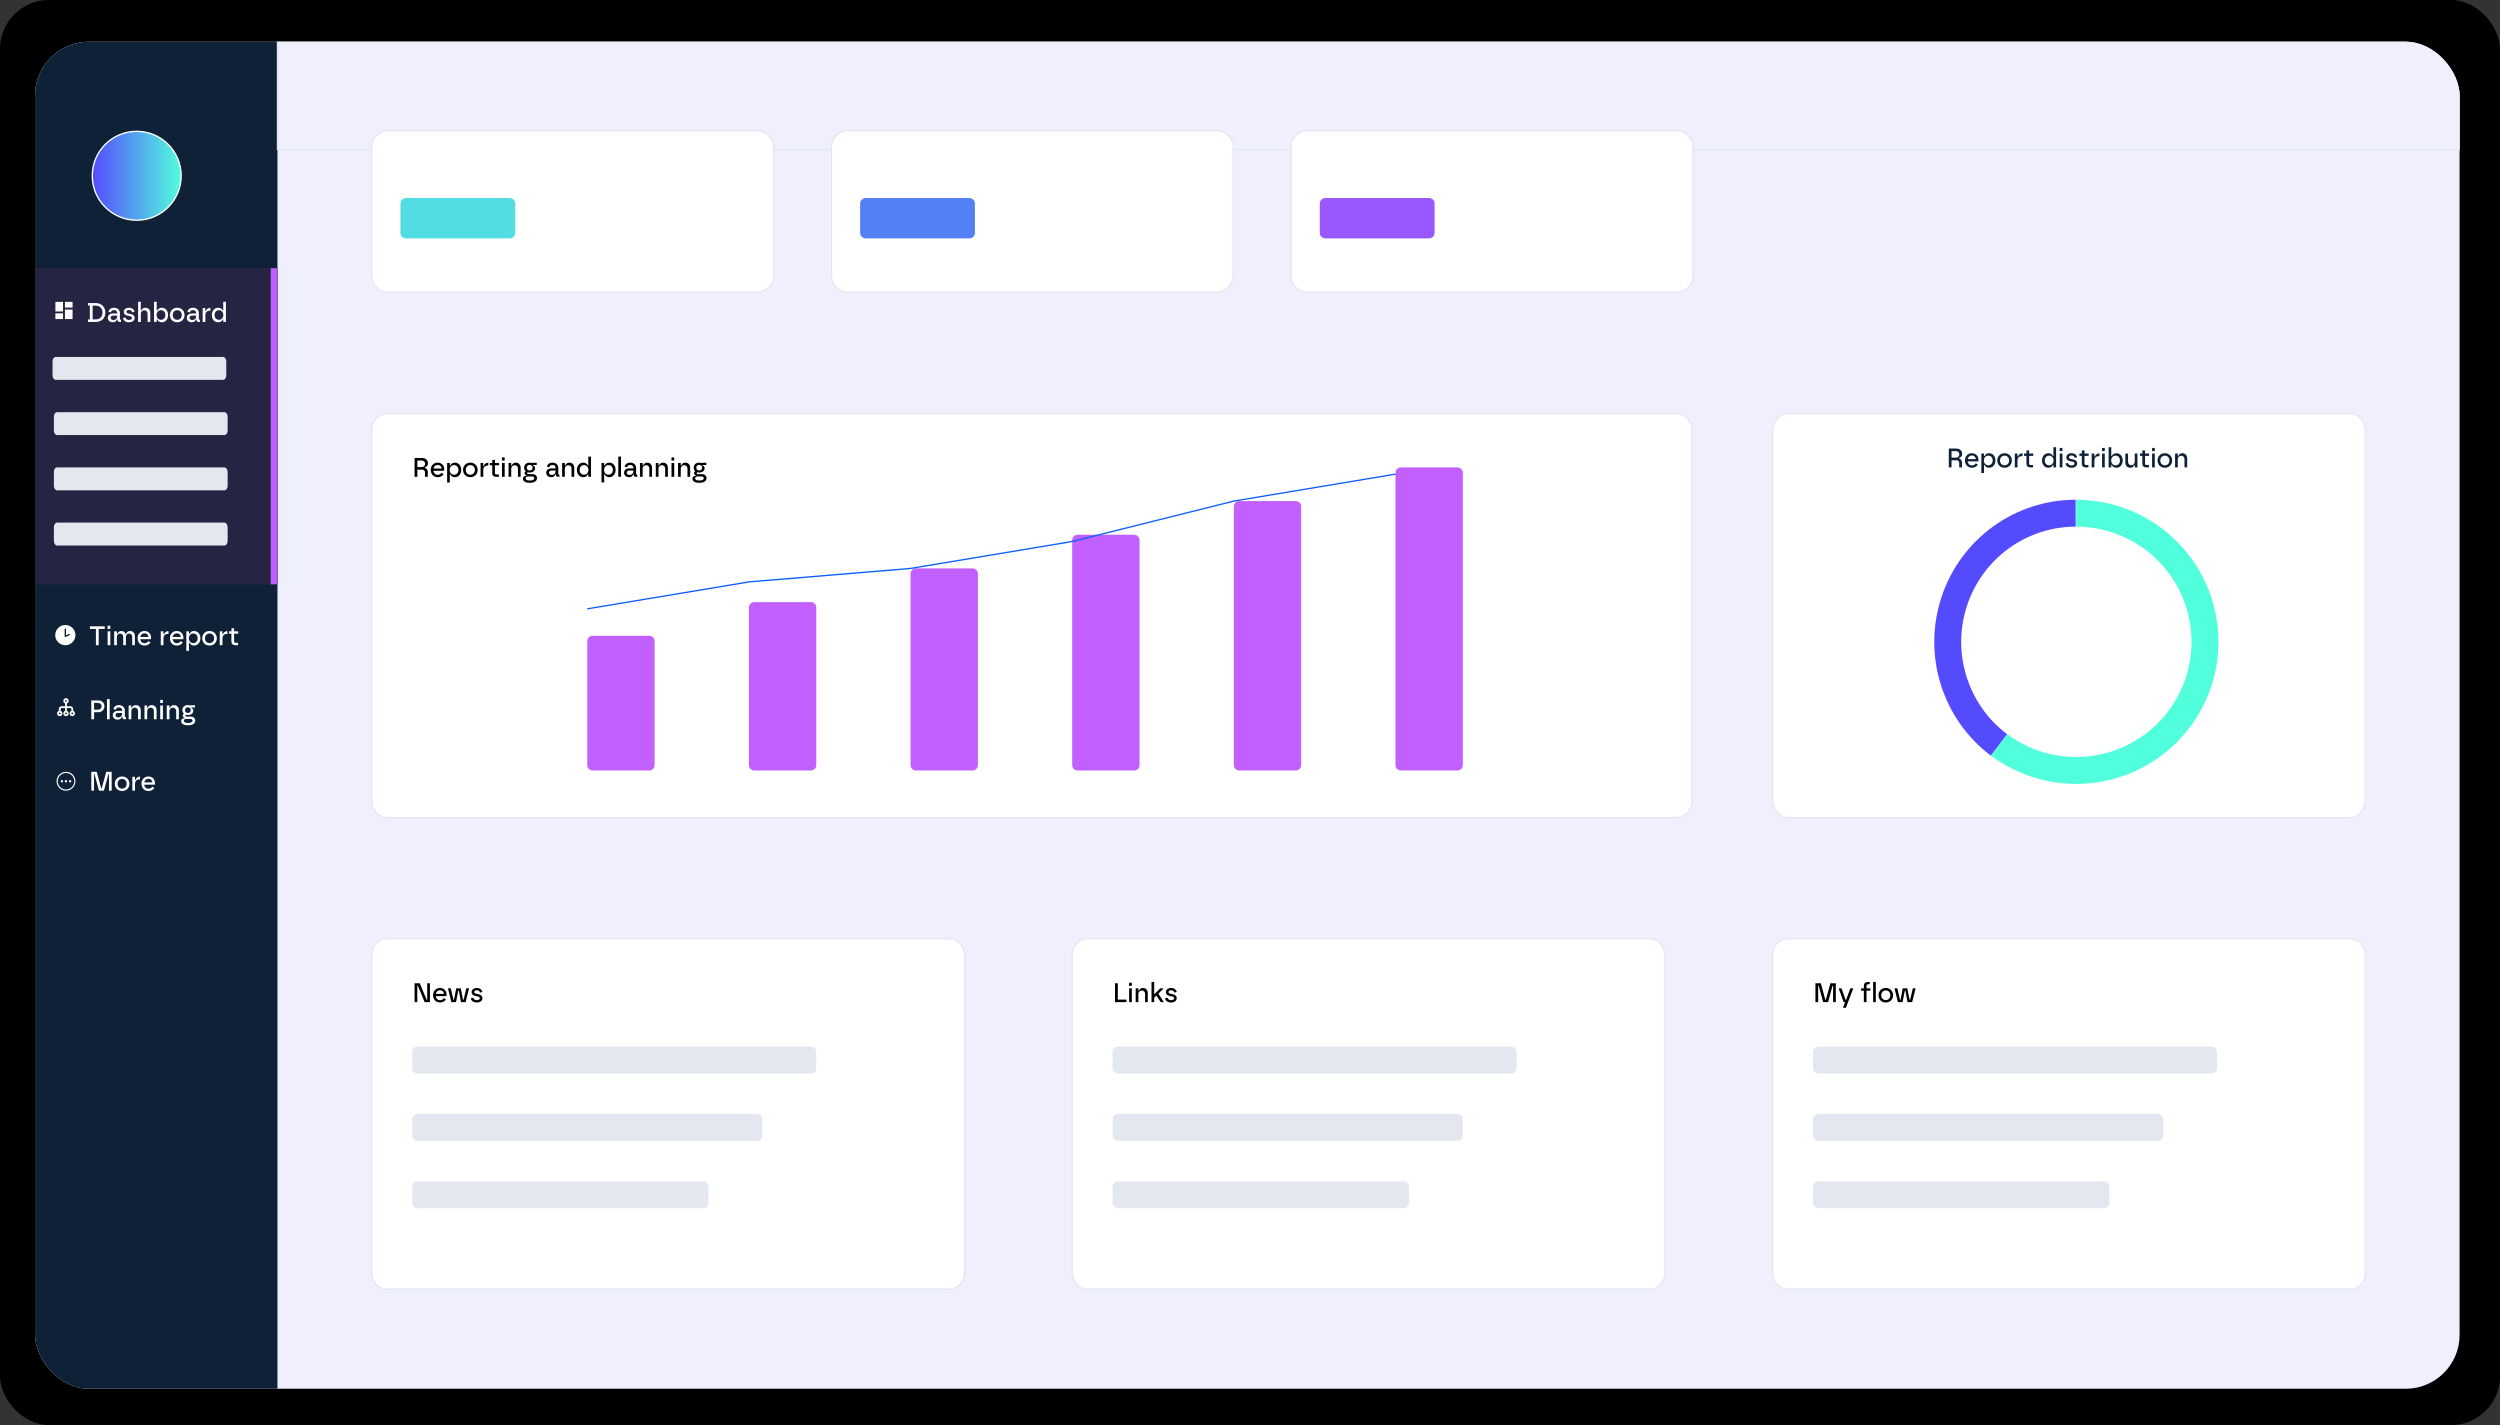 <svg width="1856" height="1058" viewBox="0 0 1856 1058" fill="none" xmlns="http://www.w3.org/2000/svg">
<rect x="0" y="0" width="1856" height="1058" fill="#333333" stroke="none"/>
<rect width="1856" height="1058" rx="36.327" fill="black"/>
<g clip-path="url(#clip0_20451_47836)">
<path d="M1826 31H26V1031H1826V31Z" fill="#EFEFFD"/>
<path d="M206 31H26V1031H206V31Z" fill="#0F2137"/>
<path d="M71.2 479V466.92H66.74V465H77.76V466.92H73.28V479H71.2ZM79.9 479V468.72H81.9V479H79.9ZM79.88 466.92V464.56H81.9V466.92H79.88ZM84.765 479V468.72H86.765V470.56H87.165C87.465 469.46 88.465 468.46 90.045 468.46C91.745 468.46 92.805 469.42 93.205 470.56H93.645C94.025 469.44 94.985 468.46 96.565 468.46C98.865 468.46 100.145 470.2 100.145 472.2V479H98.145V472.78C98.145 471.3 97.245 470.36 95.845 470.36C94.505 470.36 93.465 471.32 93.465 473V479H91.465V472.76C91.465 471.3 90.465 470.36 89.125 470.36C87.745 470.36 86.765 471.46 86.765 473V479H84.765ZM107.329 479.26C104.249 479.26 102.149 477 102.149 473.8C102.149 470.58 104.409 468.46 107.289 468.46C110.409 468.46 112.249 470.84 112.149 473.56L112.109 474.52H104.129C104.369 476.34 105.489 477.5 107.329 477.5C108.589 477.5 109.609 476.92 110.209 475.98L111.689 476.94C110.869 478.32 109.349 479.26 107.329 479.26ZM104.169 472.84H110.209C110.169 471.36 108.969 470.16 107.289 470.16C105.569 470.16 104.489 471.26 104.169 472.84ZM119.355 479V468.72H121.335V470.9H121.755C122.055 469.9 123.015 468.54 125.095 468.54V470.68H124.415C122.335 470.68 121.355 472.16 121.355 473.82V479H119.355ZM131.333 479.26C128.253 479.26 126.153 477 126.153 473.8C126.153 470.58 128.413 468.46 131.293 468.46C134.413 468.46 136.253 470.84 136.153 473.56L136.113 474.52H128.133C128.373 476.34 129.493 477.5 131.333 477.5C132.593 477.5 133.613 476.92 134.213 475.98L135.693 476.94C134.873 478.32 133.353 479.26 131.333 479.26ZM128.173 472.84H134.213C134.173 471.36 132.973 470.16 131.293 470.16C129.573 470.16 128.493 471.26 128.173 472.84ZM144.06 468.46C146.88 468.46 148.78 470.78 148.78 473.86C148.78 476.94 146.84 479.26 144.06 479.26C142.4 479.26 141.18 478.42 140.7 477.16H140.3V483.2H138.32V468.72H140.3V470.56H140.72C141.18 469.32 142.42 468.46 144.06 468.46ZM140.22 473.86C140.22 476.14 141.72 477.44 143.5 477.44C145.34 477.44 146.74 476 146.74 473.86C146.74 471.66 145.34 470.28 143.46 470.28C141.54 470.28 140.22 471.86 140.22 473.86ZM155.557 479.26C152.417 479.26 150.137 477.02 150.137 473.86C150.137 470.72 152.417 468.46 155.557 468.46C158.637 468.46 160.977 470.72 160.977 473.86C160.977 477.02 158.637 479.26 155.557 479.26ZM152.177 473.86C152.177 476.02 153.617 477.44 155.557 477.44C157.497 477.44 158.937 476.02 158.937 473.86C158.937 471.76 157.497 470.28 155.557 470.28C153.617 470.28 152.177 471.76 152.177 473.86ZM163.144 479V468.72H165.124V470.9H165.544C165.844 469.9 166.804 468.54 168.884 468.54V470.68H168.204C166.124 470.68 165.144 472.16 165.144 473.82V479H163.144ZM174.597 479C173.037 479 171.797 478.16 171.797 476.22V470.42H169.997V468.72H171.837V466.4H173.797V468.72H176.857V470.42H173.797V476.12C173.797 476.92 174.237 477.22 174.857 477.22H176.717V479H174.597Z" fill="white"/>
<g clip-path="url(#clip1_20451_47836)">
<path d="M41 471.5C41 472.983 41.44 474.433 42.264 475.667C43.088 476.9 44.259 477.861 45.63 478.429C47 478.997 48.508 479.145 49.963 478.856C51.418 478.567 52.754 477.852 53.803 476.803C54.852 475.754 55.566 474.418 55.856 472.963C56.145 471.508 55.997 470 55.429 468.63C54.861 467.259 53.9 466.088 52.667 465.264C51.433 464.44 49.983 464 48.5 464C46.511 464 44.603 464.79 43.197 466.197C41.79 467.603 41 469.511 41 471.5V471.5ZM47.983 472.408V467.113C47.983 467.045 47.996 466.977 48.022 466.914C48.048 466.852 48.086 466.795 48.134 466.747C48.182 466.699 48.239 466.66 48.302 466.634C48.365 466.608 48.432 466.595 48.5 466.595C48.568 466.595 48.635 466.608 48.698 466.634C48.761 466.66 48.818 466.699 48.866 466.747C48.914 466.795 48.952 466.852 48.978 466.914C49.004 466.977 49.017 467.045 49.017 467.113V471.612L51.155 470.608C51.216 470.577 51.283 470.56 51.351 470.556C51.42 470.552 51.488 470.562 51.553 470.585C51.617 470.608 51.676 470.644 51.726 470.69C51.776 470.737 51.817 470.793 51.845 470.855C51.902 470.98 51.908 471.121 51.862 471.25C51.815 471.379 51.721 471.485 51.597 471.545L48.725 472.88H48.65H48.38H48.312L48.23 472.842L48.178 472.797L48.125 472.73L48.08 472.663V472.61C48.08 472.61 48.08 472.61 48.08 472.565C48.077 472.55 48.077 472.535 48.08 472.52C48.076 472.5 48.076 472.48 48.08 472.46L47.983 472.408Z" fill="white"/>
</g>
<mask id="path-7-inside-1_20451_47836" fill="white">
<path d="M26 199H206V434H26V199Z"/>
</mask>
<path d="M26 199H206V434H26V199Z" fill="#252442"/>
<path d="M206 199H201V434H206H211V199H206Z" fill="#BE5FFF" mask="url(#path-7-inside-1_20451_47836)"/>
<path d="M101.5 97.5C119.725 97.5 134.5 112.275 134.5 130.5C134.5 148.725 119.725 163.5 101.5 163.5C83.275 163.5 68.5 148.725 68.5 130.5C68.5 112.275 83.275 97.5 101.5 97.5Z" fill="url(#paint0_linear_20451_47836)" stroke="white"/>
<path d="M1826 31H206V111H1826V31Z" fill="#EFEFFD" stroke="#E3E8F0"/>
<path d="M561.478 97H288.783C281.723 97 276 102.373 276 109V205C276 211.627 281.723 217 288.783 217H561.478C568.538 217 574.261 211.627 574.261 205V109C574.261 102.373 568.538 97 561.478 97Z" fill="white" stroke="#E3E8F0"/>
<path d="M378.261 147H301.566C299.212 147 297.305 148.791 297.305 151V173C297.305 175.209 299.212 177 301.566 177H378.261C380.614 177 382.522 175.209 382.522 173V151C382.522 148.791 380.614 147 378.261 147Z" fill="#52DDE3"/>
<path d="M902.739 97H630.043C622.984 97 617.261 102.373 617.261 109V205C617.261 211.627 622.984 217 630.043 217H902.739C909.799 217 915.522 211.627 915.522 205V109C915.522 102.373 909.799 97 902.739 97Z" fill="white" stroke="#E3E8F0"/>
<path d="M719.522 147H642.826C640.473 147 638.565 148.791 638.565 151V173C638.565 175.209 640.473 177 642.826 177H719.522C721.875 177 723.783 175.209 723.783 173V151C723.783 148.791 721.875 147 719.522 147Z" fill="#5480F5"/>
<path d="M1244 97H971.304C964.244 97 958.521 102.373 958.521 109V205C958.521 211.627 964.244 217 971.304 217H1244C1251.06 217 1256.78 211.627 1256.78 205V109C1256.78 102.373 1251.06 97 1244 97Z" fill="white" stroke="#E3E8F0"/>
<path d="M1060.78 147H984.087C981.734 147 979.826 148.791 979.826 151V173C979.826 175.209 981.734 177 984.087 177H1060.78C1063.14 177 1065.04 175.209 1065.04 173V151C1065.04 148.791 1063.14 147 1060.78 147Z" fill="#9958FE"/>
<path d="M1244 307H288C281.373 307 276 312.373 276 319V595C276 601.627 281.373 607 288 607H1244C1250.63 607 1256 601.627 1256 595V319C1256 312.373 1250.63 307 1244 307Z" fill="white" stroke="#E3E8F0"/>
<path d="M307.78 354V340H313.14C316.08 340 317.72 341.7 317.72 343.9C317.72 345.44 316.86 346.68 315.4 346.92V347.32C316.34 347.58 317.6 348.52 317.6 350.56V354H315.5V350.72C315.5 349.46 314.72 348.68 313.24 348.68H309.84V354H307.78ZM309.84 346.78H313.04C314.5 346.78 315.6 345.76 315.6 344.3C315.6 342.96 314.66 341.9 312.96 341.9H309.84V346.78ZM324.965 354.26C321.885 354.26 319.785 352 319.785 348.8C319.785 345.58 322.045 343.46 324.925 343.46C328.045 343.46 329.885 345.84 329.785 348.56L329.745 349.52H321.765C322.005 351.34 323.125 352.5 324.965 352.5C326.225 352.5 327.245 351.92 327.845 350.98L329.325 351.94C328.505 353.32 326.985 354.26 324.965 354.26ZM321.805 347.84H327.845C327.805 346.36 326.605 345.16 324.925 345.16C323.205 345.16 322.125 346.26 321.805 347.84ZM337.693 343.46C340.513 343.46 342.413 345.78 342.413 348.86C342.413 351.94 340.473 354.26 337.693 354.26C336.033 354.26 334.813 353.42 334.333 352.16H333.933V358.2H331.953V343.72H333.933V345.56H334.353C334.813 344.32 336.053 343.46 337.693 343.46ZM333.853 348.86C333.853 351.14 335.353 352.44 337.133 352.44C338.973 352.44 340.373 351 340.373 348.86C340.373 346.66 338.973 345.28 337.093 345.28C335.173 345.28 333.853 346.86 333.853 348.86ZM349.19 354.26C346.05 354.26 343.77 352.02 343.77 348.86C343.77 345.72 346.05 343.46 349.19 343.46C352.27 343.46 354.61 345.72 354.61 348.86C354.61 352.02 352.27 354.26 349.19 354.26ZM345.81 348.86C345.81 351.02 347.25 352.44 349.19 352.44C351.13 352.44 352.57 351.02 352.57 348.86C352.57 346.76 351.13 345.28 349.19 345.28C347.25 345.28 345.81 346.76 345.81 348.86ZM356.777 354V343.72H358.757V345.9H359.177C359.477 344.9 360.437 343.54 362.517 343.54V345.68H361.837C359.757 345.68 358.777 347.16 358.777 348.82V354H356.777ZM368.23 354C366.67 354 365.43 353.16 365.43 351.22V345.42H363.63V343.72H365.47V341.4H367.43V343.72H370.49V345.42H367.43V351.12C367.43 351.92 367.87 352.22 368.49 352.22H370.35V354H368.23ZM372.673 354V343.72H374.673V354H372.673ZM372.653 341.92V339.56H374.673V341.92H372.653ZM377.539 354V343.72H379.539V345.56H379.939C380.259 344.46 381.299 343.46 382.879 343.46C385.259 343.46 386.519 345.24 386.519 347.2V354H384.519V347.78C384.519 346.36 383.459 345.36 382.119 345.36C380.579 345.36 379.539 346.48 379.539 348V354H377.539ZM393.279 358.46C390.439 358.46 388.219 357.5 388.219 355.36C388.219 354.24 389.079 353.24 390.459 353.24H390.739V352.84C389.919 352.66 389.419 352.06 389.419 351.28C389.419 350.56 389.859 350.06 390.279 349.82C389.559 349.22 389.119 348.3 389.119 347.18C389.119 344.92 390.839 343.46 393.219 343.46C393.699 343.46 394.179 343.54 394.639 343.7L398.499 343.52V345.24H395.739V345.64C396.659 345.86 397.239 346.68 397.239 347.62C397.239 349.68 395.359 350.82 393.219 350.82C392.739 350.82 392.239 350.76 391.799 350.6C391.599 350.68 391.359 350.92 391.359 351.26C391.359 351.78 391.839 352 392.359 352H395.319C397.359 352 398.659 353.18 398.659 354.98C398.659 357.74 395.699 358.46 393.279 358.46ZM390.239 355.06C390.239 356.36 391.679 356.72 393.279 356.72C395.119 356.72 396.639 356.3 396.639 355.04C396.639 354.28 396.059 353.72 394.939 353.72H391.839C390.879 353.72 390.239 354.28 390.239 355.06ZM391.079 347.18C391.079 348.44 391.919 349.3 393.219 349.3C394.539 349.3 395.379 348.44 395.379 347.18C395.379 346.02 394.539 345.12 393.219 345.12C391.919 345.12 391.079 346.02 391.079 347.18ZM409.215 354.26C407.055 354.26 405.535 352.92 405.535 350.96C405.535 349.04 407.035 347.74 409.295 347.74H412.515V347.46C412.515 346.2 411.615 345.2 410.095 345.2C408.635 345.2 407.895 346.1 407.755 346.94L405.975 346.44C406.415 344.62 407.955 343.46 410.095 343.46C412.995 343.46 414.475 345.4 414.475 347.46V351.88C414.475 352.24 414.675 352.36 414.995 352.36H415.315V354H414.315C413.255 354 412.715 353.36 412.715 352.5V352.08H412.315C412.035 353.4 410.895 354.26 409.215 354.26ZM407.555 350.92C407.555 351.96 408.475 352.58 409.595 352.58C411.695 352.58 412.515 351.06 412.515 349.6V349.32H409.515C408.255 349.32 407.555 349.96 407.555 350.92ZM417.324 354V343.72H419.324V345.56H419.724C420.044 344.46 421.084 343.46 422.664 343.46C425.044 343.46 426.304 345.24 426.304 347.2V354H424.304V347.78C424.304 346.36 423.244 345.36 421.904 345.36C420.364 345.36 419.324 346.48 419.324 348V354H417.324ZM432.982 354.26C430.242 354.26 428.282 351.96 428.282 348.88C428.282 345.78 430.262 343.46 432.982 343.46C434.722 343.46 435.942 344.4 436.362 345.56H436.762V339H438.742V354H436.762V352.16H436.342C435.942 353.4 434.722 354.26 432.982 354.26ZM430.322 348.88C430.322 351.06 431.722 352.44 433.602 352.44C435.522 352.44 436.842 350.88 436.842 348.88C436.842 346.6 435.342 345.28 433.562 345.28C431.722 345.28 430.322 346.74 430.322 348.88ZM452.302 343.46C455.122 343.46 457.022 345.78 457.022 348.86C457.022 351.94 455.082 354.26 452.302 354.26C450.642 354.26 449.422 353.42 448.942 352.16H448.542V358.2H446.562V343.72H448.542V345.56H448.962C449.422 344.32 450.662 343.46 452.302 343.46ZM448.462 348.86C448.462 351.14 449.962 352.44 451.742 352.44C453.582 352.44 454.982 351 454.982 348.86C454.982 346.66 453.582 345.28 451.702 345.28C449.782 345.28 448.462 346.86 448.462 348.86ZM459.019 354V339H461.019V354H459.019ZM466.988 354.26C464.828 354.26 463.308 352.92 463.308 350.96C463.308 349.04 464.808 347.74 467.068 347.74H470.288V347.46C470.288 346.2 469.388 345.2 467.868 345.2C466.408 345.2 465.668 346.1 465.528 346.94L463.748 346.44C464.188 344.62 465.728 343.46 467.868 343.46C470.768 343.46 472.248 345.4 472.248 347.46V351.88C472.248 352.24 472.448 352.36 472.768 352.36H473.088V354H472.088C471.028 354 470.488 353.36 470.488 352.5V352.08H470.088C469.808 353.4 468.668 354.26 466.988 354.26ZM465.328 350.92C465.328 351.96 466.248 352.58 467.368 352.58C469.468 352.58 470.288 351.06 470.288 349.6V349.32H467.288C466.028 349.32 465.328 349.96 465.328 350.92ZM475.097 354V343.72H477.097V345.56H477.497C477.817 344.46 478.857 343.46 480.437 343.46C482.817 343.46 484.077 345.24 484.077 347.2V354H482.077V347.78C482.077 346.36 481.017 345.36 479.677 345.36C478.137 345.36 477.097 346.48 477.097 348V354H475.097ZM486.855 354V343.72H488.855V345.56H489.255C489.575 344.46 490.615 343.46 492.195 343.46C494.575 343.46 495.835 345.24 495.835 347.2V354H493.835V347.78C493.835 346.36 492.775 345.36 491.435 345.36C489.895 345.36 488.855 346.48 488.855 348V354H486.855ZM498.533 354V343.72H500.533V354H498.533ZM498.513 341.92V339.56H500.533V341.92H498.513ZM503.398 354V343.72H505.398V345.56H505.798C506.118 344.46 507.158 343.46 508.738 343.46C511.118 343.46 512.378 345.24 512.378 347.2V354H510.378V347.78C510.378 346.36 509.318 345.36 507.978 345.36C506.438 345.36 505.398 346.48 505.398 348V354H503.398ZM519.139 358.46C516.299 358.46 514.079 357.5 514.079 355.36C514.079 354.24 514.939 353.24 516.319 353.24H516.599V352.84C515.779 352.66 515.279 352.06 515.279 351.28C515.279 350.56 515.719 350.06 516.139 349.82C515.419 349.22 514.979 348.3 514.979 347.18C514.979 344.92 516.699 343.46 519.079 343.46C519.559 343.46 520.039 343.54 520.499 343.7L524.359 343.52V345.24H521.599V345.64C522.519 345.86 523.099 346.68 523.099 347.62C523.099 349.68 521.219 350.82 519.079 350.82C518.599 350.82 518.099 350.76 517.659 350.6C517.459 350.68 517.219 350.92 517.219 351.26C517.219 351.78 517.699 352 518.219 352H521.179C523.219 352 524.519 353.18 524.519 354.98C524.519 357.74 521.559 358.46 519.139 358.46ZM516.099 355.06C516.099 356.36 517.539 356.72 519.139 356.72C520.979 356.72 522.499 356.3 522.499 355.04C522.499 354.28 521.919 353.72 520.799 353.72H517.699C516.739 353.72 516.099 354.28 516.099 355.06ZM516.939 347.18C516.939 348.44 517.779 349.3 519.079 349.3C520.399 349.3 521.239 348.44 521.239 347.18C521.239 346.02 520.399 345.12 519.079 345.12C517.779 345.12 516.939 346.02 516.939 347.18Z" fill="black"/>
<path d="M482 472H440C437.791 472 436 473.791 436 476V568C436 570.209 437.791 572 440 572H482C484.209 572 486 570.209 486 568V476C486 473.791 484.209 472 482 472Z" fill="#C15FFF"/>
<path d="M602 447H560C557.791 447 556 448.791 556 451V568C556 570.209 557.791 572 560 572H602C604.209 572 606 570.209 606 568V451C606 448.791 604.209 447 602 447Z" fill="#C15FFF"/>
<path d="M722 422H680C677.791 422 676 423.791 676 426V568C676 570.209 677.791 572 680 572H722C724.209 572 726 570.209 726 568V426C726 423.791 724.209 422 722 422Z" fill="#C15FFF"/>
<path d="M842 397H800C797.791 397 796 398.791 796 401V568C796 570.209 797.791 572 800 572H842C844.209 572 846 570.209 846 568V401C846 398.791 844.209 397 842 397Z" fill="#C15FFF"/>
<path d="M962 372H920C917.791 372 916 373.791 916 376V568C916 570.209 917.791 572 920 572H962C964.209 572 966 570.209 966 568V376C966 373.791 964.209 372 962 372Z" fill="#C15FFF"/>
<path d="M1082 347H1040C1037.79 347 1036 348.791 1036 351V568C1036 570.209 1037.79 572 1040 572H1082C1084.21 572 1086 570.209 1086 568V351C1086 348.791 1084.21 347 1082 347Z" fill="#C15FFF"/>
<path d="M436 452L556 432L676 422L796 402L916 372L1036 352" stroke="#0A5FFF"/>
<path d="M1745 307H1327C1320.92 307 1316 313.199 1316 320.846V593.154C1316 600.801 1320.92 607 1327 607H1745C1751.08 607 1756 600.801 1756 593.154V320.846C1756 313.199 1751.08 307 1745 307Z" fill="white" stroke="#E3E8F0"/>
<path d="M1541.37 381C1556.53 381 1571.46 384.596 1584.95 391.491C1598.44 398.387 1610.09 408.384 1618.95 420.66C1627.81 432.936 1633.62 447.139 1635.91 462.098C1638.19 477.057 1636.88 492.344 1632.09 506.7C1627.3 521.055 1619.16 534.068 1608.35 544.666C1597.53 555.264 1584.35 563.144 1569.89 567.656C1555.42 572.168 1540.1 573.183 1525.16 570.617C1510.23 568.052 1496.12 561.979 1484 552.9" stroke="#51FFDC" stroke-width="20"/>
<path d="M1484 553C1468.05 540.967 1456.27 524.19 1450.32 505.047C1444.38 485.904 1444.57 465.364 1450.88 446.338C1457.18 427.312 1469.28 410.763 1485.45 399.037C1501.63 387.31 1521.06 381 1541 381" stroke="#544BFF" stroke-width="20"/>
<path d="M1446.78 347V333H1452.14C1455.08 333 1456.72 334.7 1456.72 336.9C1456.72 338.44 1455.86 339.68 1454.4 339.92V340.32C1455.34 340.58 1456.6 341.52 1456.6 343.56V347H1454.5V343.72C1454.5 342.46 1453.72 341.68 1452.24 341.68H1448.84V347H1446.78ZM1448.84 339.78H1452.04C1453.5 339.78 1454.6 338.76 1454.6 337.3C1454.6 335.96 1453.66 334.9 1451.96 334.9H1448.84V339.78ZM1463.97 347.26C1460.89 347.26 1458.79 345 1458.79 341.8C1458.79 338.58 1461.05 336.46 1463.93 336.46C1467.05 336.46 1468.89 338.84 1468.79 341.56L1468.75 342.52H1460.77C1461.01 344.34 1462.13 345.5 1463.97 345.5C1465.23 345.5 1466.25 344.92 1466.85 343.98L1468.33 344.94C1467.51 346.32 1465.99 347.26 1463.97 347.26ZM1460.81 340.84H1466.85C1466.81 339.36 1465.61 338.16 1463.93 338.16C1462.21 338.16 1461.13 339.26 1460.81 340.84ZM1476.69 336.46C1479.51 336.46 1481.41 338.78 1481.41 341.86C1481.41 344.94 1479.47 347.26 1476.69 347.26C1475.03 347.26 1473.81 346.42 1473.33 345.16H1472.93V351.2H1470.95V336.72H1472.93V338.56H1473.35C1473.81 337.32 1475.05 336.46 1476.69 336.46ZM1472.85 341.86C1472.85 344.14 1474.35 345.44 1476.13 345.44C1477.97 345.44 1479.37 344 1479.37 341.86C1479.37 339.66 1477.97 338.28 1476.09 338.28C1474.17 338.28 1472.85 339.86 1472.85 341.86ZM1488.19 347.26C1485.05 347.26 1482.77 345.02 1482.77 341.86C1482.77 338.72 1485.05 336.46 1488.19 336.46C1491.27 336.46 1493.61 338.72 1493.61 341.86C1493.61 345.02 1491.27 347.26 1488.19 347.26ZM1484.81 341.86C1484.81 344.02 1486.25 345.44 1488.19 345.44C1490.13 345.44 1491.57 344.02 1491.57 341.86C1491.57 339.76 1490.13 338.28 1488.19 338.28C1486.25 338.28 1484.81 339.76 1484.81 341.86ZM1495.78 347V336.72H1497.76V338.9H1498.18C1498.48 337.9 1499.44 336.54 1501.52 336.54V338.68H1500.84C1498.76 338.68 1497.78 340.16 1497.78 341.82V347H1495.78ZM1507.23 347C1505.67 347 1504.43 346.16 1504.43 344.22V338.42H1502.63V336.72H1504.47V334.4H1506.43V336.72H1509.49V338.42H1506.43V344.12C1506.43 344.92 1506.87 345.22 1507.49 345.22H1509.35V347H1507.23ZM1520.69 347.26C1517.95 347.26 1515.99 344.96 1515.99 341.88C1515.99 338.78 1517.97 336.46 1520.69 336.46C1522.43 336.46 1523.65 337.4 1524.07 338.56H1524.47V332H1526.45V347H1524.47V345.16H1524.05C1523.65 346.4 1522.43 347.26 1520.69 347.26ZM1518.03 341.88C1518.03 344.06 1519.43 345.44 1521.31 345.44C1523.23 345.44 1524.55 343.88 1524.55 341.88C1524.55 339.6 1523.05 338.28 1521.27 338.28C1519.43 338.28 1518.03 339.74 1518.03 341.88ZM1529.15 347V336.72H1531.15V347H1529.15ZM1529.13 334.92V332.56H1531.15V334.92H1529.13ZM1537.78 347.26C1535.4 347.26 1533.86 346 1533.42 344.14L1535.24 343.66C1535.52 344.92 1536.58 345.52 1537.84 345.52C1539.36 345.52 1540.14 344.9 1540.14 344.1C1540.14 343.42 1539.68 343 1538.68 342.78L1536.9 342.4C1535.42 342.08 1534.06 341.32 1534.06 339.46C1534.06 337.8 1535.54 336.46 1537.98 336.46C1540.08 336.46 1541.66 337.6 1542.06 339.42L1540.28 339.9C1540.1 338.86 1539.2 338.16 1537.98 338.16C1536.72 338.16 1535.98 338.74 1535.98 339.46C1535.98 340.14 1536.48 340.52 1537.44 340.72L1539.18 341.1C1540.94 341.48 1542.08 342.4 1542.08 344.1C1542.08 346 1540.4 347.26 1537.78 347.26ZM1548.34 347C1546.78 347 1545.54 346.16 1545.54 344.22V338.42H1543.74V336.72H1545.58V334.4H1547.54V336.72H1550.6V338.42H1547.54V344.12C1547.54 344.92 1547.98 345.22 1548.6 345.22H1550.46V347H1548.34ZM1552.87 347V336.72H1554.85V338.9H1555.27C1555.57 337.9 1556.53 336.54 1558.61 336.54V338.68H1557.93C1555.85 338.68 1554.87 340.16 1554.87 341.82V347H1552.87ZM1560.58 347V336.72H1562.58V347H1560.58ZM1560.56 334.92V332.56H1562.58V334.92H1560.56ZM1571.24 347.26C1569.5 347.26 1568.28 346.4 1567.84 345.16H1567.42V347H1565.44V332H1567.42V338.56H1567.82C1568.28 337.4 1569.52 336.46 1571.24 336.46C1573.96 336.46 1575.9 338.78 1575.9 341.88C1575.9 344.96 1574 347.26 1571.24 347.26ZM1567.34 341.88C1567.34 343.88 1568.66 345.44 1570.58 345.44C1572.46 345.44 1573.86 344.06 1573.86 341.88C1573.86 339.74 1572.46 338.28 1570.62 338.28C1568.84 338.28 1567.34 339.6 1567.34 341.88ZM1581.48 347.26C1579.12 347.26 1577.86 345.5 1577.86 343.52V336.72H1579.86V342.94C1579.86 344.48 1580.92 345.36 1582.26 345.36C1583.8 345.36 1584.84 344.24 1584.84 342.74V336.72H1586.84V347H1584.84V345.16H1584.44C1584.04 346.42 1583.06 347.26 1581.48 347.26ZM1593.26 347C1591.71 347 1590.47 346.16 1590.47 344.22V338.42H1588.67V336.72H1590.51V334.4H1592.47V336.72H1595.53V338.42H1592.47V344.12C1592.47 344.92 1592.91 345.22 1593.53 345.22H1595.39V347H1593.26ZM1597.71 347V336.72H1599.71V347H1597.71ZM1597.69 334.92V332.56H1599.71V334.92H1597.69ZM1607.19 347.26C1604.05 347.26 1601.77 345.02 1601.77 341.86C1601.77 338.72 1604.05 336.46 1607.19 336.46C1610.27 336.46 1612.61 338.72 1612.61 341.86C1612.61 345.02 1610.27 347.26 1607.19 347.26ZM1603.81 341.86C1603.81 344.02 1605.25 345.44 1607.19 345.44C1609.13 345.44 1610.57 344.02 1610.57 341.86C1610.57 339.76 1609.13 338.28 1607.19 338.28C1605.25 338.28 1603.81 339.76 1603.81 341.86ZM1614.78 347V336.72H1616.78V338.56H1617.18C1617.5 337.46 1618.54 336.46 1620.12 336.46C1622.5 336.46 1623.76 338.24 1623.76 340.2V347H1621.76V340.78C1621.76 339.36 1620.7 338.36 1619.36 338.36C1617.82 338.36 1616.78 339.48 1616.78 341V347H1614.78Z" fill="#0F2137"/>
<path d="M705 697H287C280.925 697 276 702.373 276 709V945C276 951.627 280.925 957 287 957H705C711.075 957 716 951.627 716 945V709C716 702.373 711.075 697 705 697Z" fill="white" stroke="#E3E8F0"/>
<path d="M307.78 744V730H311.62L316.78 742.24H317.16V730H319.18V744H315.28L310.18 731.76H309.8V744H307.78ZM326.704 744.26C323.624 744.26 321.524 742 321.524 738.8C321.524 735.58 323.784 733.46 326.664 733.46C329.784 733.46 331.624 735.84 331.524 738.56L331.484 739.52H323.504C323.744 741.34 324.864 742.5 326.704 742.5C327.964 742.5 328.984 741.92 329.584 740.98L331.064 741.94C330.244 743.32 328.724 744.26 326.704 744.26ZM323.544 737.84H329.584C329.544 736.36 328.344 735.16 326.664 735.16C324.944 735.16 323.864 736.26 323.544 737.84ZM335.111 744L332.631 733.98V733.72H334.671L336.631 742.24H337.051L338.691 733.72H342.091L343.751 742.24H344.171L346.171 733.72H348.171V733.98L345.671 744H342.231L340.631 735.48H340.211L338.551 744H335.111ZM353.838 744.26C351.458 744.26 349.918 743 349.478 741.14L351.298 740.66C351.578 741.92 352.638 742.52 353.898 742.52C355.418 742.52 356.198 741.9 356.198 741.1C356.198 740.42 355.738 740 354.738 739.78L352.958 739.4C351.478 739.08 350.118 738.32 350.118 736.46C350.118 734.8 351.598 733.46 354.038 733.46C356.138 733.46 357.718 734.6 358.118 736.42L356.338 736.9C356.158 735.86 355.258 735.16 354.038 735.16C352.778 735.16 352.038 735.74 352.038 736.46C352.038 737.14 352.538 737.52 353.498 737.72L355.238 738.1C356.998 738.48 358.138 739.4 358.138 741.1C358.138 743 356.458 744.26 353.838 744.26Z" fill="black"/>
<path d="M602 777H310C307.791 777 306 778.791 306 781V793C306 795.209 307.791 797 310 797H602C604.209 797 606 795.209 606 793V781C606 778.791 604.209 777 602 777Z" fill="#E3E8F0"/>
<path d="M562 827H310C307.791 827 306 828.791 306 831V843C306 845.209 307.791 847 310 847H562C564.209 847 566 845.209 566 843V831C566 828.791 564.209 827 562 827Z" fill="#E3E8F0"/>
<path d="M522 877H310C307.791 877 306 878.791 306 881V893C306 895.209 307.791 897 310 897H522C524.209 897 526 895.209 526 893V881C526 878.791 524.209 877 522 877Z" fill="#E3E8F0"/>
<path d="M1225 697H807C800.925 697 796 702.373 796 709V945C796 951.627 800.925 957 807 957H1225C1231.08 957 1236 951.627 1236 945V709C1236 702.373 1231.08 697 1225 697Z" fill="white" stroke="#E3E8F0"/>
<path d="M827.78 744V730H829.86V742.08H836.28V744H827.78ZM838.259 744V733.72H840.259V744H838.259ZM838.239 731.92V729.56H840.259V731.92H838.239ZM843.125 744V733.72H845.125V735.56H845.525C845.845 734.46 846.885 733.46 848.465 733.46C850.845 733.46 852.105 735.24 852.105 737.2V744H850.105V737.78C850.105 736.36 849.045 735.36 847.705 735.36C846.165 735.36 845.125 736.48 845.125 738V744H843.125ZM854.882 744V729H856.862V737.84H857.262L861.362 733.72H863.722V733.98L859.962 737.7L863.922 743.74V744H861.722L858.522 739.12L856.862 740.76V744H854.882ZM869.287 744.26C866.907 744.26 865.367 743 864.927 741.14L866.747 740.66C867.027 741.92 868.087 742.52 869.347 742.52C870.867 742.52 871.647 741.9 871.647 741.1C871.647 740.42 871.187 740 870.187 739.78L868.407 739.4C866.927 739.08 865.567 738.32 865.567 736.46C865.567 734.8 867.047 733.46 869.487 733.46C871.587 733.46 873.167 734.6 873.567 736.42L871.787 736.9C871.607 735.86 870.707 735.16 869.487 735.16C868.227 735.16 867.487 735.74 867.487 736.46C867.487 737.14 867.987 737.52 868.947 737.72L870.687 738.1C872.447 738.48 873.587 739.4 873.587 741.1C873.587 743 871.907 744.26 869.287 744.26Z" fill="black"/>
<path d="M1122 777H830C827.791 777 826 778.791 826 781V793C826 795.209 827.791 797 830 797H1122C1124.21 797 1126 795.209 1126 793V781C1126 778.791 1124.21 777 1122 777Z" fill="#E3E8F0"/>
<path d="M1082 827H830C827.791 827 826 828.791 826 831V843C826 845.209 827.791 847 830 847H1082C1084.21 847 1086 845.209 1086 843V831C1086 828.791 1084.21 827 1082 827Z" fill="#E3E8F0"/>
<path d="M1042 877H830C827.791 877 826 878.791 826 881V893C826 895.209 827.791 897 830 897H1042C1044.21 897 1046 895.209 1046 893V881C1046 878.791 1044.21 877 1042 877Z" fill="#E3E8F0"/>
<path d="M1745 697H1327C1320.92 697 1316 702.373 1316 709V945C1316 951.627 1320.92 957 1327 957H1745C1751.08 957 1756 951.627 1756 945V709C1756 702.373 1751.08 697 1745 697Z" fill="white" stroke="#E3E8F0"/>
<path d="M1353.5 744L1350.18 731.76H1349.8V744H1347.78V730H1351.8L1355.12 742.24H1355.5L1358.9 730H1362.9V744H1360.9V731.76H1360.5L1357.16 744H1353.5ZM1368.71 744L1365.09 733.98V733.72H1367.13L1370.15 742.24H1370.57L1373.69 733.72H1375.77V733.98L1370.41 748.2H1368.29V747.94L1369.79 744H1368.71ZM1383.71 744V735.46H1381.67V733.72H1383.73V731.9C1383.73 729.96 1385.03 729 1386.59 729H1388.11V730.74H1386.83C1386.21 730.74 1385.71 731.08 1385.71 731.88V733.72H1388.61V735.46H1385.71V744H1383.71ZM1390.6 744V729H1392.6V744H1390.6ZM1400.01 744.26C1396.87 744.26 1394.59 742.02 1394.59 738.86C1394.59 735.72 1396.87 733.46 1400.01 733.46C1403.09 733.46 1405.43 735.72 1405.43 738.86C1405.43 742.02 1403.09 744.26 1400.01 744.26ZM1396.63 738.86C1396.63 741.02 1398.07 742.44 1400.01 742.44C1401.95 742.44 1403.39 741.02 1403.39 738.86C1403.39 736.76 1401.95 735.28 1400.01 735.28C1398.07 735.28 1396.63 736.76 1396.63 738.86ZM1409.02 744L1406.54 733.98V733.72H1408.58L1410.54 742.24H1410.96L1412.6 733.72H1416L1417.66 742.24H1418.08L1420.08 733.72H1422.08V733.98L1419.58 744H1416.14L1414.54 735.48H1414.12L1412.46 744H1409.02Z" fill="black"/>
<path d="M1642 777H1350C1347.79 777 1346 778.791 1346 781V793C1346 795.209 1347.79 797 1350 797H1642C1644.21 797 1646 795.209 1646 793V781C1646 778.791 1644.21 777 1642 777Z" fill="#E3E8F0"/>
<path d="M1602 827H1350C1347.79 827 1346 828.791 1346 831V843C1346 845.209 1347.79 847 1350 847H1602C1604.21 847 1606 845.209 1606 843V831C1606 828.791 1604.21 827 1602 827Z" fill="#E3E8F0"/>
<path d="M1562 877H1350C1347.79 877 1346 878.791 1346 881V893C1346 895.209 1347.79 897 1350 897H1562C1564.21 897 1566 895.209 1566 893V881C1566 878.791 1564.21 877 1562 877Z" fill="#E3E8F0"/>
<path d="M67.78 534V520H73.02C75.64 520 77.52 521.78 77.52 524.32C77.52 526.84 75.6 528.74 73.02 528.74H69.84V534H67.78ZM69.84 526.84H72.86C74.36 526.84 75.42 525.78 75.42 524.32C75.42 522.9 74.36 521.88 72.86 521.88H69.84V526.84ZM79.429 534V519H81.429V534H79.429ZM87.398 534.26C85.238 534.26 83.718 532.92 83.718 530.96C83.718 529.04 85.218 527.74 87.478 527.74H90.698V527.46C90.698 526.2 89.798 525.2 88.278 525.2C86.818 525.2 86.078 526.1 85.938 526.94L84.158 526.44C84.598 524.62 86.138 523.46 88.278 523.46C91.178 523.46 92.658 525.4 92.658 527.46V531.88C92.658 532.24 92.858 532.36 93.178 532.36H93.498V534H92.498C91.438 534 90.898 533.36 90.898 532.5V532.08H90.498C90.218 533.4 89.078 534.26 87.398 534.26ZM85.738 530.92C85.738 531.96 86.658 532.58 87.778 532.58C89.878 532.58 90.698 531.06 90.698 529.6V529.32H87.698C86.438 529.32 85.738 529.96 85.738 530.92ZM95.507 534V523.72H97.507V525.56H97.907C98.227 524.46 99.267 523.46 100.847 523.46C103.227 523.46 104.487 525.24 104.487 527.2V534H102.487V527.78C102.487 526.36 101.427 525.36 100.087 525.36C98.547 525.36 97.507 526.48 97.507 528V534H95.507ZM107.265 534V523.72H109.265V525.56H109.665C109.985 524.46 111.025 523.46 112.605 523.46C114.985 523.46 116.245 525.24 116.245 527.2V534H114.245V527.78C114.245 526.36 113.185 525.36 111.845 525.36C110.305 525.36 109.265 526.48 109.265 528V534H107.265ZM118.943 534V523.72H120.943V534H118.943ZM118.923 521.92V519.56H120.943V521.92H118.923ZM123.808 534V523.72H125.808V525.56H126.208C126.528 524.46 127.568 523.46 129.148 523.46C131.528 523.46 132.788 525.24 132.788 527.2V534H130.788V527.78C130.788 526.36 129.728 525.36 128.388 525.36C126.848 525.36 125.808 526.48 125.808 528V534H123.808ZM139.549 538.46C136.709 538.46 134.489 537.5 134.489 535.36C134.489 534.24 135.349 533.24 136.729 533.24H137.009V532.84C136.189 532.66 135.689 532.06 135.689 531.28C135.689 530.56 136.129 530.06 136.549 529.82C135.829 529.22 135.389 528.3 135.389 527.18C135.389 524.92 137.109 523.46 139.489 523.46C139.969 523.46 140.449 523.54 140.909 523.7L144.769 523.52V525.24H142.009V525.64C142.929 525.86 143.509 526.68 143.509 527.62C143.509 529.68 141.629 530.82 139.489 530.82C139.009 530.82 138.509 530.76 138.069 530.6C137.869 530.68 137.629 530.92 137.629 531.26C137.629 531.78 138.109 532 138.629 532H141.589C143.629 532 144.929 533.18 144.929 534.98C144.929 537.74 141.969 538.46 139.549 538.46ZM136.509 535.06C136.509 536.36 137.949 536.72 139.549 536.72C141.389 536.72 142.909 536.3 142.909 535.04C142.909 534.28 142.329 533.72 141.209 533.72H138.109C137.149 533.72 136.509 534.28 136.509 535.06ZM137.349 527.18C137.349 528.44 138.189 529.3 139.489 529.3C140.809 529.3 141.649 528.44 141.649 527.18C141.649 526.02 140.809 525.12 139.489 525.12C138.189 525.12 137.349 526.02 137.349 527.18Z" fill="white"/>
<path d="M44.333 531.667C43.778 531.667 43.305 531.473 42.916 531.084C42.528 530.695 42.333 530.223 42.333 529.667C42.333 529.234 42.458 528.845 42.708 528.501C42.958 528.156 43.278 527.917 43.666 527.784V526.334C43.666 525.778 43.861 525.306 44.25 524.917C44.639 524.528 45.111 524.334 45.666 524.334H48.333V522.217C47.944 522.084 47.625 521.845 47.375 521.501C47.125 521.156 47 520.767 47 520.334C47 519.778 47.194 519.306 47.583 518.917C47.972 518.528 48.444 518.334 49 518.334C49.555 518.334 50.028 518.528 50.416 518.917C50.805 519.306 51 519.778 51 520.334C51 520.767 50.875 521.156 50.625 521.501C50.375 521.845 50.055 522.084 49.666 522.217V524.334H52.333C52.889 524.334 53.361 524.528 53.75 524.917C54.139 525.306 54.333 525.778 54.333 526.334V527.784C54.722 527.917 55.041 528.156 55.291 528.501C55.541 528.845 55.666 529.234 55.666 529.667C55.666 530.223 55.472 530.695 55.083 531.084C54.694 531.473 54.222 531.667 53.666 531.667C53.111 531.667 52.639 531.473 52.25 531.084C51.861 530.695 51.666 530.223 51.666 529.667C51.666 529.234 51.791 528.845 52.041 528.501C52.291 528.156 52.611 527.917 53 527.784V526.334C53 526.145 52.936 525.987 52.808 525.859C52.68 525.731 52.522 525.667 52.333 525.667H49.666V527.784C50.055 527.917 50.375 528.156 50.625 528.501C50.875 528.845 51 529.234 51 529.667C51 530.223 50.805 530.695 50.416 531.084C50.028 531.473 49.555 531.667 49 531.667C48.444 531.667 47.972 531.473 47.583 531.084C47.194 530.695 47 530.223 47 529.667C47 529.234 47.125 528.845 47.375 528.501C47.625 528.156 47.944 527.917 48.333 527.784V525.667H45.666C45.477 525.667 45.319 525.731 45.191 525.859C45.064 525.987 45 526.145 45 526.334V527.784C45.389 527.917 45.708 528.156 45.958 528.501C46.208 528.845 46.333 529.234 46.333 529.667C46.333 530.223 46.139 530.695 45.75 531.084C45.361 531.473 44.889 531.667 44.333 531.667ZM44.333 530.334C44.522 530.334 44.68 530.27 44.808 530.142C44.936 530.015 45 529.856 45 529.667C45 529.478 44.936 529.32 44.808 529.192C44.68 529.065 44.522 529.001 44.333 529.001C44.144 529.001 43.986 529.065 43.858 529.192C43.73 529.32 43.666 529.478 43.666 529.667C43.666 529.856 43.73 530.015 43.858 530.142C43.986 530.27 44.144 530.334 44.333 530.334ZM49 530.334C49.189 530.334 49.347 530.27 49.475 530.142C49.602 530.015 49.666 529.856 49.666 529.667C49.666 529.478 49.602 529.32 49.475 529.192C49.347 529.065 49.189 529.001 49 529.001C48.811 529.001 48.653 529.065 48.525 529.192C48.397 529.32 48.333 529.478 48.333 529.667C48.333 529.856 48.397 530.015 48.525 530.142C48.653 530.27 48.811 530.334 49 530.334ZM53.666 530.334C53.855 530.334 54.014 530.27 54.141 530.142C54.269 530.015 54.333 529.856 54.333 529.667C54.333 529.478 54.269 529.32 54.141 529.192C54.014 529.065 53.855 529.001 53.666 529.001C53.477 529.001 53.319 529.065 53.191 529.192C53.064 529.32 53 529.478 53 529.667C53 529.856 53.064 530.015 53.191 530.142C53.319 530.27 53.477 530.334 53.666 530.334ZM49 521.001C49.189 521.001 49.347 520.937 49.475 520.809C49.602 520.681 49.666 520.523 49.666 520.334C49.666 520.145 49.602 519.987 49.475 519.859C49.347 519.731 49.189 519.667 49 519.667C48.811 519.667 48.653 519.731 48.525 519.859C48.397 519.987 48.333 520.145 48.333 520.334C48.333 520.523 48.397 520.681 48.525 520.809C48.653 520.937 48.811 521.001 49 521.001Z" fill="white"/>
<path d="M73.5 587L70.18 574.76H69.8V587H67.78V573H71.8L75.12 585.24H75.5L78.9 573H82.9V587H80.9V574.76H80.5L77.16 587H73.5ZM90.655 587.26C87.515 587.26 85.235 585.02 85.235 581.86C85.235 578.72 87.515 576.46 90.655 576.46C93.735 576.46 96.075 578.72 96.075 581.86C96.075 585.02 93.735 587.26 90.655 587.26ZM87.275 581.86C87.275 584.02 88.715 585.44 90.655 585.44C92.595 585.44 94.035 584.02 94.035 581.86C94.035 579.76 92.595 578.28 90.655 578.28C88.715 578.28 87.275 579.76 87.275 581.86ZM98.242 587V576.72H100.222V578.9H100.642C100.942 577.9 101.902 576.54 103.982 576.54V578.68H103.302C101.222 578.68 100.242 580.16 100.242 581.82V587H98.242ZM110.219 587.26C107.139 587.26 105.039 585 105.039 581.8C105.039 578.58 107.299 576.46 110.179 576.46C113.299 576.46 115.139 578.84 115.039 581.56L114.999 582.52H107.019C107.259 584.34 108.379 585.5 110.219 585.5C111.479 585.5 112.499 584.92 113.099 583.98L114.579 584.94C113.759 586.32 112.239 587.26 110.219 587.26ZM107.059 580.84H113.099C113.059 579.36 111.859 578.16 110.179 578.16C108.459 578.16 107.379 579.26 107.059 580.84Z" fill="white"/>
<g clip-path="url(#clip2_20451_47836)">
<path d="M49 573C52.866 573 56 576.134 56 580C56 583.866 52.866 587 49 587C45.134 587 42 583.866 42 580C42 576.134 45.134 573 49 573ZM49 586.125C52.383 586.125 55.125 583.383 55.125 580C55.125 576.617 52.383 573.875 49 573.875C45.617 573.875 42.875 576.617 42.875 580C42.875 583.383 45.617 586.125 49 586.125Z" fill="white"/>
<path d="M49 580.875C48.517 580.875 48.125 580.483 48.125 580C48.125 579.517 48.517 579.125 49 579.125C49.483 579.125 49.875 579.517 49.875 580C49.875 580.483 49.483 580.875 49 580.875Z" fill="white"/>
<path d="M45.938 580.875C45.454 580.875 45.062 580.483 45.062 580C45.062 579.517 45.454 579.125 45.938 579.125C46.421 579.125 46.812 579.517 46.812 580C46.812 580.483 46.421 580.875 45.938 580.875Z" fill="white"/>
<path d="M52.062 580.875C51.579 580.875 51.188 580.483 51.188 580C51.188 579.517 51.579 579.125 52.062 579.125C52.546 579.125 52.938 579.517 52.938 580C52.938 580.483 52.546 580.875 52.062 580.875Z" fill="white"/>
</g>
<path d="M165.655 265H41.346C40.05 265 39 266.522 39 268.4V278.6C39 280.478 40.05 282 41.346 282H165.655C166.95 282 168 280.478 168 278.6V268.4C168 266.522 166.95 265 165.655 265Z" fill="#E3E8F0"/>
<path d="M166.655 306H42.346C41.05 306 40 307.522 40 309.4V319.6C40 321.478 41.05 323 42.346 323H166.655C167.95 323 169 321.478 169 319.6V309.4C169 307.522 167.95 306 166.655 306Z" fill="#E3E8F0"/>
<path d="M166.655 347H42.346C41.05 347 40 348.522 40 350.4V360.6C40 362.478 41.05 364 42.346 364H166.655C167.95 364 169 362.478 169 360.6V350.4C169 348.522 167.95 347 166.655 347Z" fill="#E3E8F0"/>
<path d="M166.655 388H42.346C41.05 388 40 389.522 40 391.4V401.6C40 403.478 41.05 405 42.346 405H166.655C167.95 405 169 403.478 169 401.6V391.4C169 389.522 167.95 388 166.655 388Z" fill="#E3E8F0"/>
<path d="M65.3 239V237.16H66.7V226.84H65.3V225H71.06C75.44 225 78.22 228.08 78.22 232C78.22 236.2 75.44 239 71.06 239H65.3ZM68.76 237.12H70.88C74.1 237.12 76.08 235.24 76.08 232C76.08 228.9 74.1 226.88 70.88 226.88H68.76V237.12ZM83.758 239.26C81.598 239.26 80.078 237.92 80.078 235.96C80.078 234.04 81.578 232.74 83.838 232.74H87.058V232.46C87.058 231.2 86.158 230.2 84.638 230.2C83.178 230.2 82.438 231.1 82.298 231.94L80.518 231.44C80.958 229.62 82.498 228.46 84.638 228.46C87.538 228.46 89.018 230.4 89.018 232.46V236.88C89.018 237.24 89.218 237.36 89.538 237.36H89.858V239H88.858C87.798 239 87.258 238.36 87.258 237.5V237.08H86.858C86.578 238.4 85.438 239.26 83.758 239.26ZM82.098 235.92C82.098 236.96 83.018 237.58 84.138 237.58C86.238 237.58 87.058 236.06 87.058 234.6V234.32H84.058C82.798 234.32 82.098 234.96 82.098 235.92ZM95.627 239.26C93.247 239.26 91.707 238 91.267 236.14L93.087 235.66C93.367 236.92 94.427 237.52 95.687 237.52C97.207 237.52 97.987 236.9 97.987 236.1C97.987 235.42 97.527 235 96.527 234.78L94.747 234.4C93.267 234.08 91.907 233.32 91.907 231.46C91.907 229.8 93.387 228.46 95.827 228.46C97.927 228.46 99.507 229.6 99.907 231.42L98.127 231.9C97.947 230.86 97.047 230.16 95.827 230.16C94.567 230.16 93.827 230.74 93.827 231.46C93.827 232.14 94.327 232.52 95.287 232.72L97.027 233.1C98.787 233.48 99.927 234.4 99.927 236.1C99.927 238 98.247 239.26 95.627 239.26ZM102.531 239V224H104.531V230.56H104.931C105.271 229.4 106.331 228.46 107.891 228.46C110.271 228.46 111.571 230.22 111.571 232.2V239H109.571V232.78C109.571 231.36 108.471 230.36 107.131 230.36C105.591 230.36 104.531 231.48 104.531 233V239H102.531ZM120.147 239.26C118.407 239.26 117.187 238.4 116.747 237.16H116.327V239H114.347V224H116.327V230.56H116.727C117.187 229.4 118.427 228.46 120.147 228.46C122.867 228.46 124.807 230.78 124.807 233.88C124.807 236.96 122.907 239.26 120.147 239.26ZM116.247 233.88C116.247 235.88 117.567 237.44 119.487 237.44C121.367 237.44 122.767 236.06 122.767 233.88C122.767 231.74 121.367 230.28 119.527 230.28C117.747 230.28 116.247 231.6 116.247 233.88ZM131.584 239.26C128.444 239.26 126.164 237.02 126.164 233.86C126.164 230.72 128.444 228.46 131.584 228.46C134.664 228.46 137.004 230.72 137.004 233.86C137.004 237.02 134.664 239.26 131.584 239.26ZM128.204 233.86C128.204 236.02 129.644 237.44 131.584 237.44C133.524 237.44 134.964 236.02 134.964 233.86C134.964 231.76 133.524 230.28 131.584 230.28C129.644 230.28 128.204 231.76 128.204 233.86ZM142.351 239.26C140.191 239.26 138.671 237.92 138.671 235.96C138.671 234.04 140.171 232.74 142.431 232.74H145.651V232.46C145.651 231.2 144.751 230.2 143.231 230.2C141.771 230.2 141.031 231.1 140.891 231.94L139.111 231.44C139.551 229.62 141.091 228.46 143.231 228.46C146.131 228.46 147.611 230.4 147.611 232.46V236.88C147.611 237.24 147.811 237.36 148.131 237.36H148.451V239H147.451C146.391 239 145.851 238.36 145.851 237.5V237.08H145.451C145.171 238.4 144.031 239.26 142.351 239.26ZM140.691 235.92C140.691 236.96 141.611 237.58 142.731 237.58C144.831 237.58 145.651 236.06 145.651 234.6V234.32H142.651C141.391 234.32 140.691 234.96 140.691 235.92ZM150.46 239V228.72H152.44V230.9H152.86C153.16 229.9 154.12 228.54 156.2 228.54V230.68H155.52C153.44 230.68 152.46 232.16 152.46 233.82V239H150.46ZM161.958 239.26C159.218 239.26 157.258 236.96 157.258 233.88C157.258 230.78 159.238 228.46 161.958 228.46C163.698 228.46 164.918 229.4 165.338 230.56H165.738V224H167.718V239H165.738V237.16H165.318C164.918 238.4 163.698 239.26 161.958 239.26ZM159.298 233.88C159.298 236.06 160.698 237.44 162.578 237.44C164.498 237.44 165.818 235.88 165.818 233.88C165.818 231.6 164.318 230.28 162.538 230.28C160.698 230.28 159.298 231.74 159.298 233.88Z" fill="white"/>
<path d="M48.208 228.375V224.125H53.875V228.375H48.208ZM41.125 231.208V224.125H46.792V231.208H41.125ZM48.208 236.875V229.792H53.875V236.875H48.208ZM41.125 236.875V232.625H46.792V236.875H41.125Z" fill="white"/>
</g>
<defs>
<linearGradient id="paint0_linear_20451_47836" x1="68" y1="130.5" x2="135" y2="130.5" gradientUnits="userSpaceOnUse">
<stop stop-color="#544BFF"/>
<stop offset="1" stop-color="#51FFDC"/>
</linearGradient>
<clipPath id="clip0_20451_47836">
<rect x="26" y="31" width="1800" height="1000" rx="40" fill="white"/>
</clipPath>
<clipPath id="clip1_20451_47836">
<rect width="15" height="15" fill="white" transform="translate(41 464)"/>
</clipPath>
<clipPath id="clip2_20451_47836">
<rect width="14" height="14" fill="white" transform="matrix(-1 0 0 1 56 573)"/>
</clipPath>
</defs>
</svg>
